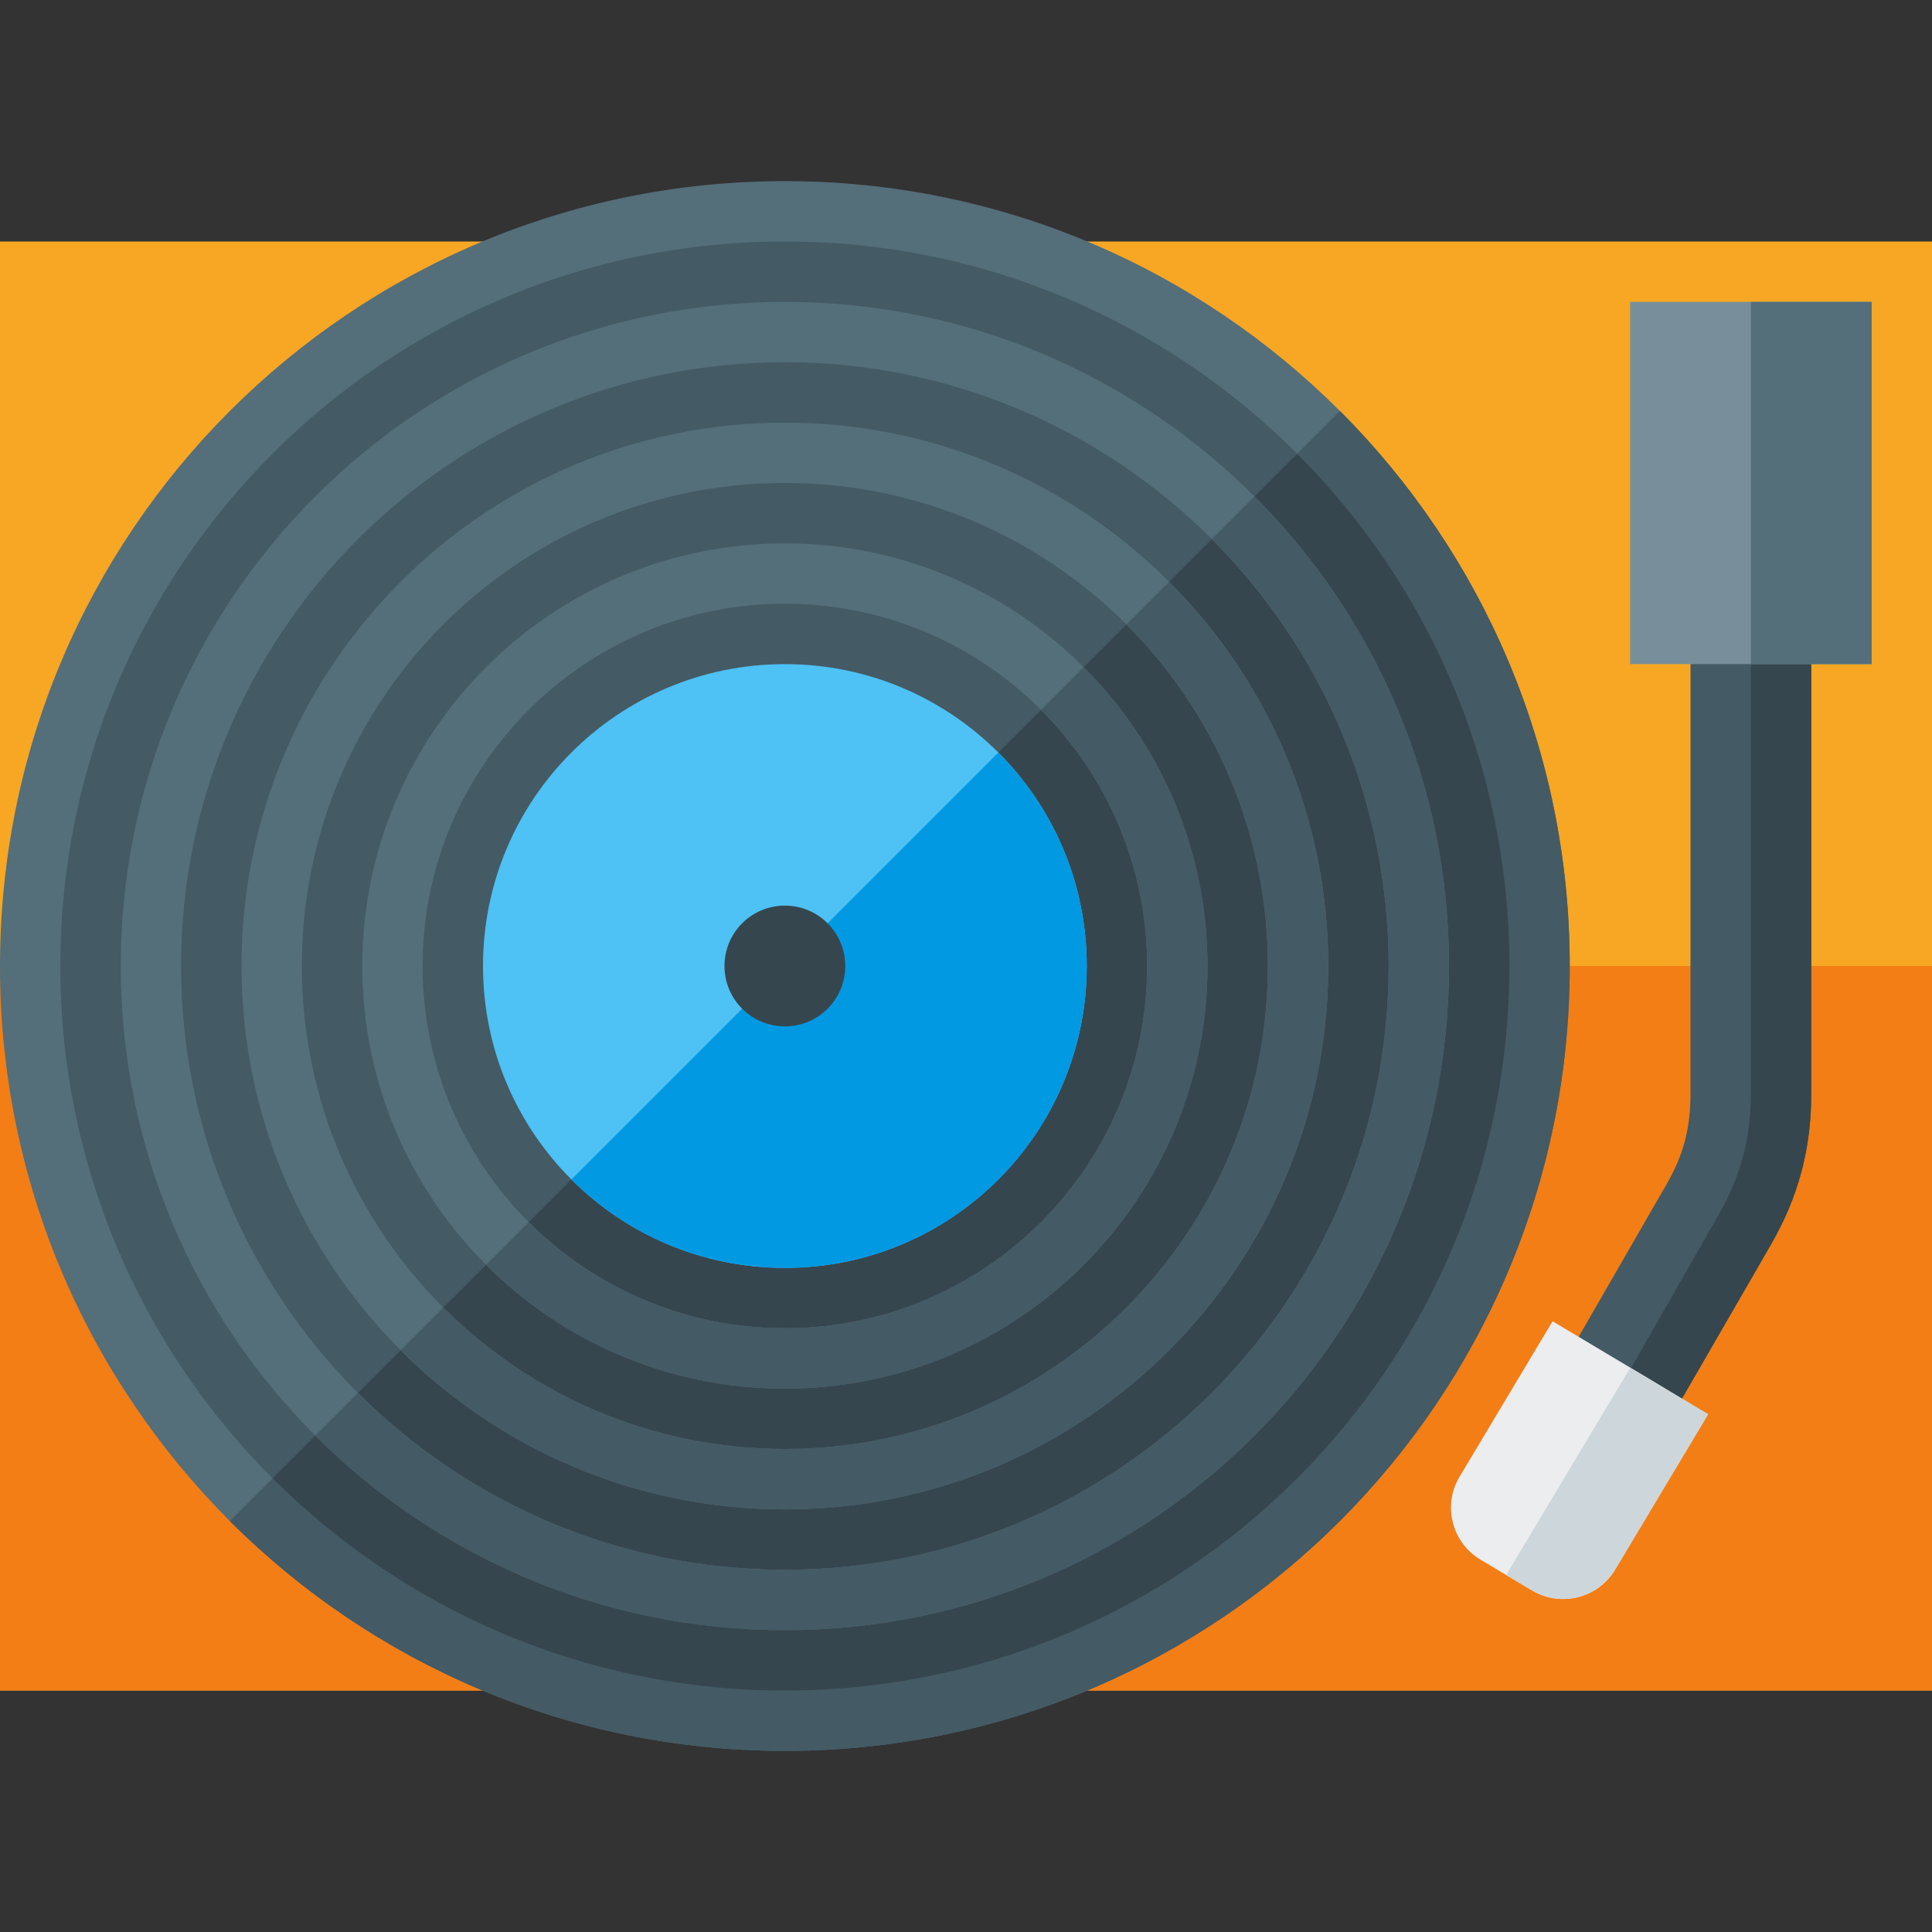 <svg version="1.1" xmlns="http://www.w3.org/2000/svg" xmlns:xlink="http://www.w3.org/1999/xlink" viewBox="0 0 512 512"><rect x="0" y="0" width="512" height="512" fill="#333333" stroke="none"/><g><polygon points="0,64 512,64 512,448 0,448" fill="#f7a724" /><polygon points="0,256 512,256 512,448 0,448" fill="#f37e16" /><path d="M448,112l0,-16l32,0l0,16l0,177.95c0,7.25 -0.85,14.05 -2.65,20.75c-1.75,6.6 -4.45,12.9 -8.1,19.25l-23.4,40.5l-8,13.85l-27.6,-16l8,-13.85l23.35,-40.5c2.2,-3.8 3.85,-7.6 4.9,-11.5c1,-3.85 1.5,-7.95 1.5,-12.5z" fill="#445a64" /><path d="M480,96.85l0,15.15l0,177.95c0,7.25 -0.85,14.05 -2.65,20.75c-1.75,6.6 -4.45,12.9 -8.1,19.25l-23.4,40.5l-8,13.85l-13.55,-7.85l31.15,-54.5c5.8,-10.2 8.55,-20.25 8.55,-32l0,-177.95z" fill="#36464e" /><polygon points="432,80 496,80 496,176 432,176" fill="#788f9b" /><polygon points="464,80 496,80 496,176 464,176" fill="#546e7a" /><path d="M406.05,421.5l-13.75,-8.2c-7.55,-4.55 -10.05,-14.4 -5.5,-21.95l24.65,-41.2l20.6,12.3l20.6,12.35l-24.65,41.2c-4.55,7.55 -14.4,10 -21.95,5.5z" fill="#ebedef" /><path d="M406.05,421.5l-6.9,-4.1l32.9,-54.95l20.6,12.35l-24.65,41.2c-4.55,7.55 -14.4,10 -21.95,5.5z" fill="#cdd7db" /><path d="M208,48c114.9,0 208,93.1 208,208c0,114.9 -93.1,208 -208,208c-114.9,0 -208,-93.1 -208,-208c0,-114.9 93.1,-208 208,-208z" fill="#546e7a" /><path d="M355.1,108.9c37.6,37.65 60.9,89.65 60.9,147.1c0,114.9 -93.1,208 -208,208c-57.45,0 -109.45,-23.3 -147.1,-60.9z" fill="#445a64" /><path d="M208,64c106.05,0 192,85.95 192,192c0,106.05 -85.95,192 -192,192c-106.05,0 -192,-85.95 -192,-192c0,-106.05 85.95,-192 192,-192z" fill="#445a64" /><path d="M343.75,120.25c34.75,34.75 56.25,82.75 56.25,135.75c0,106.05 -85.95,192 -192,192c-53,0 -101,-21.5 -135.75,-56.25z" fill="#36464e" /><path d="M208,96c-88.35,0 -160,71.65 -160,160c0,88.35 71.65,160 160,160c88.35,0 160,-71.65 160,-160c0,-88.35 -71.65,-160 -160,-160z M208,112c79.55,0 144,64.45 144,144c0,79.55 -64.45,144 -144,144c-79.55,0 -144,-64.45 -144,-144c0,-79.55 64.45,-144 144,-144z M208,128c-70.7,0 -128,57.3 -128,128c0,70.7 57.3,128 128,128c70.7,0 128,-57.3 128,-128c0,-70.7 -57.3,-128 -128,-128z M208,144c-61.85,0 -112,50.15 -112,112c0,61.85 50.15,112 112,112c61.85,0 112,-50.15 112,-112c0,-61.85 -50.15,-112 -112,-112z M208,80c97.2,0 176,78.8 176,176c0,97.2 -78.8,176 -176,176c-97.2,0 -176,-78.8 -176,-176c0,-97.2 78.8,-176 176,-176z M208,160c53,0 96,43 96,96c0,53 -43,96 -96,96c-53,0 -96,-43 -96,-96c0,-53 43,-96 96,-96z" fill="#546e7a" /><path d="M321.15,142.85c28.95,28.95 46.85,68.95 46.85,113.15c0,88.35 -71.65,160 -160,160c-44.2,0 -84.2,-17.9 -113.15,-46.85l-11.3,11.3c31.85,31.85 75.85,51.55 124.45,51.55c97.2,0 176,-78.8 176,-176c0,-48.6 -19.7,-92.6 -51.55,-124.45z M106.2,357.8l11.3,-11.3c23.15,23.15 55.15,37.5 90.5,37.5c70.7,0 128,-57.3 128,-128c0,-35.35 -14.35,-67.35 -37.5,-90.5l11.3,-11.3c26.1,26.05 42.2,62.05 42.2,101.8c0,79.55 -64.45,144 -144,144c-39.75,0 -75.75,-16.1 -101.8,-42.2z M128.8,335.2l11.3,-11.3c17.4,17.35 41.4,28.1 67.9,28.1c53,0 96,-43 96,-96c0,-26.5 -10.75,-50.5 -28.1,-67.9l11.3,-11.3c20.25,20.25 32.8,48.25 32.8,79.2c0,61.85 -50.15,112 -112,112c-30.95,0 -58.95,-12.55 -79.2,-32.8z" fill="#445a64" /><path d="M208,176c44.2,0 80,35.8 80,80c0,44.2 -35.8,80 -80,80c-44.2,0 -80,-35.8 -80,-80c0,-44.2 35.8,-80 80,-80z" fill="#4ec1f5" /><path d="M264.55,199.45c14.5,14.45 23.45,34.45 23.45,56.55c0,44.2 -35.8,80 -80,80c-22.1,0 -42.1,-8.95 -56.55,-23.45z" fill="#0299e3" /><path d="M208,240c8.85,0 16,7.15 16,16c0,8.85 -7.15,16 -16,16c-8.85,0 -16,-7.15 -16,-16c0,-8.85 7.15,-16 16,-16z" fill="#36464e" /></g></svg>